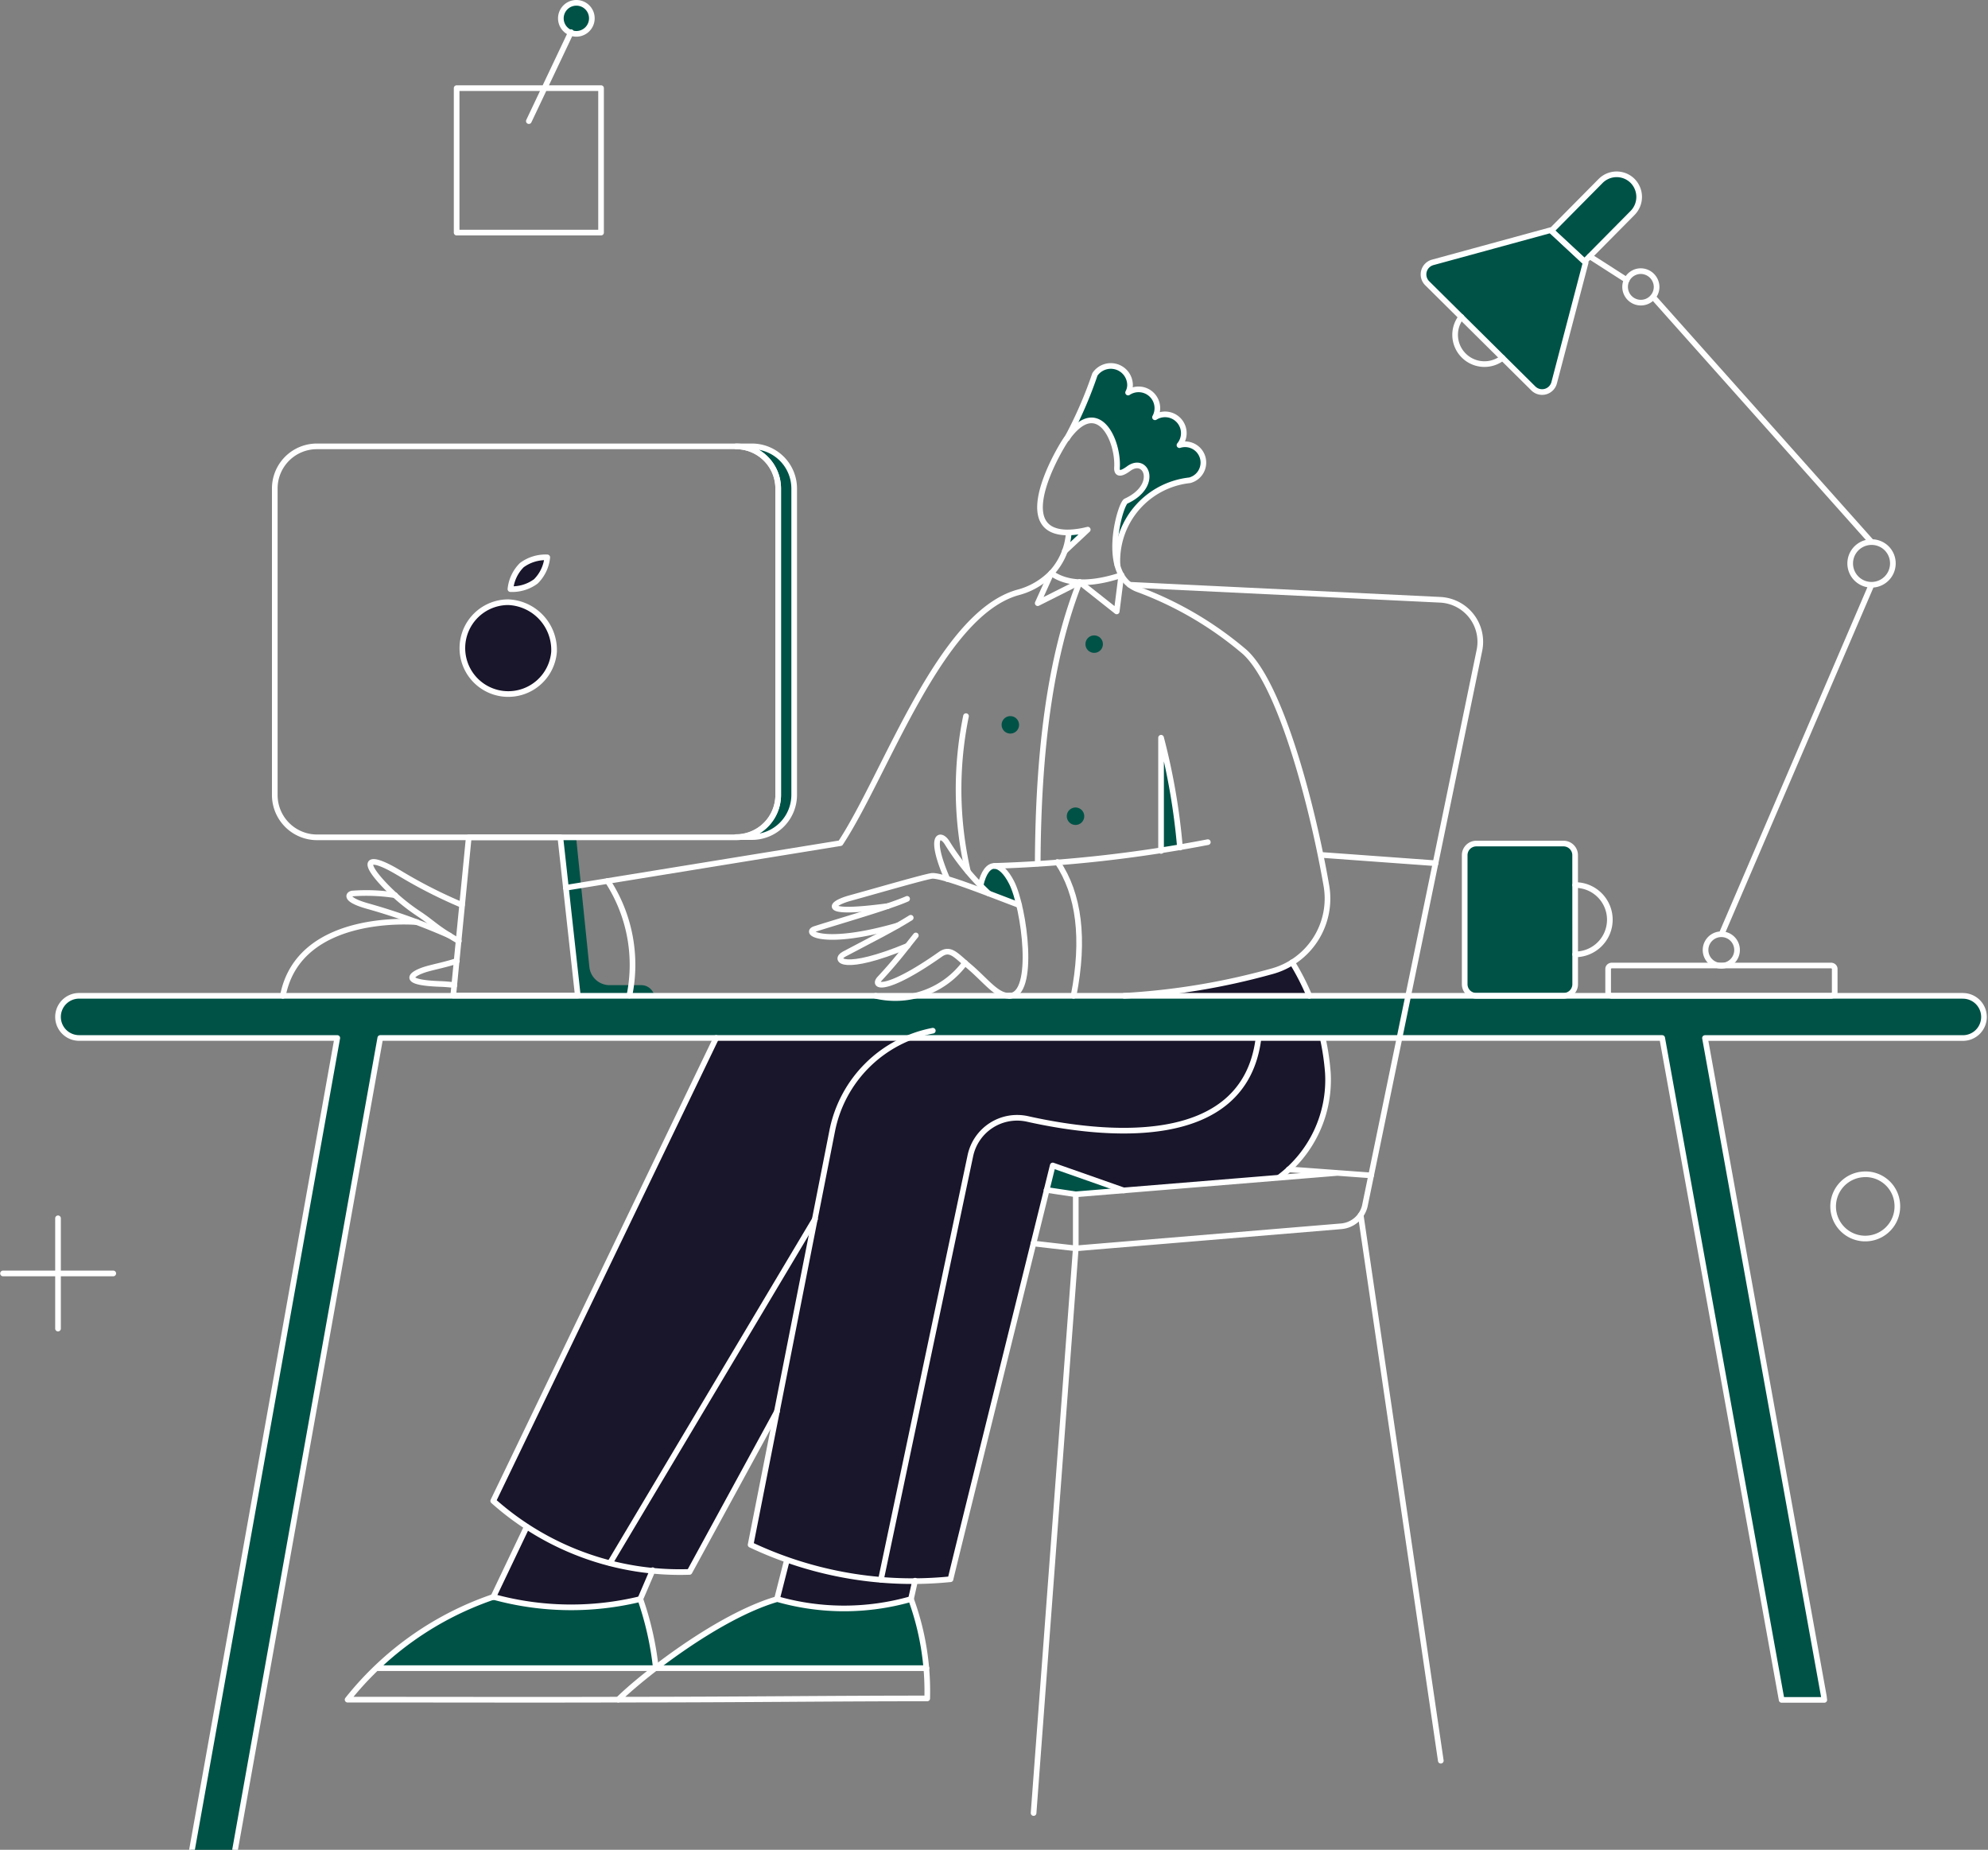 <svg xmlns="http://www.w3.org/2000/svg" width="703" height="654" fill="none"><rect width="100%" height="100%" fill="#808080" stroke="none"/><path fill="#19152A" d="M456.934 340.237c-10.761 6.63-44.883 11.018-59.383 11.825h65.395a93.67 93.67 0 0 0-6.012-11.825ZM467.65 366.981h-214.4l-78.835 163.672a103.701 103.701 0 0 0 11.893 9.07l-11.807 24.859a103.654 103.654 0 0 0 51.928.771l4.348-10.143a116.7 116.7 0 0 0 13.047.546l30.875-56.506-9.281 46.904a117.094 117.094 0 0 0 12.849 5.412l-3.423 13.778a86.117 86.117 0 0 0 47.301 0l1.452-6.49c4.144-.027 8.316-.189 12.515-.537L370.131 420.7l10.283 1.542 71.551-5.741c14.711-12.028 21.12-26.979 15.685-49.52ZM195.923 230.477a16.24 16.24 0 0 1-28.119 9.675 16.242 16.242 0 0 1-2.936-17.515 16.238 16.238 0 0 1 14.86-9.726 16.9 16.9 0 0 1 16.195 17.566ZM189.496 205.542a14.095 14.095 0 0 1-8.997 2.742c.316-3.21 1.74-6.21 4.027-8.484a14.1 14.1 0 0 1 8.998-2.742 13.878 13.878 0 0 1-4.028 8.484Z"/><path fill="#005247" d="M377.928 188.25a24.432 24.432 0 0 1-1.353 6.598l8.226-7.712a27.922 27.922 0 0 1-6.873 1.114ZM410.661 260.897v39.932c2.228-.343 4.456-.686 6.684-1.114a246.967 246.967 0 0 0-6.684-38.818ZM360.704 320.109l-10.454-3.856a63.301 63.301 0 0 1-3.513-3.256c2.751-11.911 10.111-7.455 13.967 7.112ZM280.842 172.722v108.312a14.922 14.922 0 0 1-14.91 14.91h-5.656a14.917 14.917 0 0 0 14.91-14.91V172.722a14.918 14.918 0 0 0-14.91-14.91h5.656a14.921 14.921 0 0 1 14.91 14.91ZM226.772 348.301h-11.14a7.18 7.18 0 0 1-7.216-6.427l-4.695-45.835h-5.656l6.256 57.069h27.163a4.702 4.702 0 0 0-1.347-3.391 4.737 4.737 0 0 0-3.365-1.416ZM417.088 157.298a6.636 6.636 0 0 0-.117-8.626 6.638 6.638 0 0 0-8.537-1.228 6.625 6.625 0 0 0 .748-4.286 6.64 6.64 0 0 0-10.26-4.454c3.996-7.194-7.459-13.341-11.726-6.427a145.512 145.512 0 0 1-9.854 22.622c10.968-15.334 18.338.943 17.652 10.54.086 1.885 1.028 2.399 4.113.171 6.341-4.627 10.883 6.17-.942 11.483a33.636 33.636 0 0 0-3 22.793c-.085-1.2-1.456-25.107 25.536-30.077a6.255 6.255 0 0 0 4.961-6.084 6.634 6.634 0 0 0-.69-3.008 6.658 6.658 0 0 0-7.884-3.419ZM390.011 227.735c0 .818-.325 1.603-.902 2.181a3.097 3.097 0 0 1-2.183.904 3.095 3.095 0 0 1-2.183-.904 3.088 3.088 0 0 1 0-4.362 3.095 3.095 0 0 1 2.183-.904c.816 0 1.601.325 2.183.904.577.578.902 1.363.902 2.181ZM360.362 256.27c0 .818-.325 1.603-.902 2.181a3.097 3.097 0 0 1-2.183.904 3.097 3.097 0 0 1-2.183-.904 3.087 3.087 0 0 1 2.183-5.266c.816 0 1.601.325 2.183.904.577.578.902 1.363.902 2.181ZM383.413 288.575c0 .818-.325 1.603-.902 2.181a3.097 3.097 0 0 1-2.183.904 3.095 3.095 0 0 1-2.183-.904 3.088 3.088 0 0 1 0-4.363 3.099 3.099 0 0 1 2.183-.903 3.1 3.1 0 0 1 2.183.903c.577.579.902 1.364.902 2.182ZM552.889 298.258H522.04a4.109 4.109 0 0 0-2.908 1.205 4.109 4.109 0 0 0-1.205 2.908v45.587a4.11 4.11 0 0 0 4.113 4.113h30.849a4.163 4.163 0 0 0 2.891-1.222 4.15 4.15 0 0 0 1.222-2.891v-45.605a4.13 4.13 0 0 0-1.209-2.897 4.12 4.12 0 0 0-2.904-1.198ZM548.379 81.364 506.648 92.76a4.416 4.416 0 0 0-3.112 3.117 4.446 4.446 0 0 0 0 2.279 4.443 4.443 0 0 0 1.141 1.974l37.532 37.189a4.406 4.406 0 0 0 7.37-1.971l11.139-42.502-12.339-11.483Z"/><path fill="#005247" d="M577.292 63.93a8.008 8.008 0 0 0-5.673-2.303 7.997 7.997 0 0 0-5.638 2.388l-17.395 17.567 11.726 10.882 17.052-17.223a8.082 8.082 0 0 0 2.278-5.67 8.09 8.09 0 0 0-2.35-5.641ZM209.291 6.498a5.486 5.486 0 0 1-6.566 5.362A5.485 5.485 0 0 1 203.816 1a5.47 5.47 0 0 1 5.067 3.394c.273.668.412 1.383.408 2.104ZM322.144 565.353a86.114 86.114 0 0 1-47.3 0c-14.482 4.199-42.931 24.422-42.931 24.422h95.715a111.479 111.479 0 0 0-5.484-24.422ZM226.428 565.353a103.654 103.654 0 0 1-51.928-.771 105.696 105.696 0 0 0-41.302 25.193h98.629a171.075 171.075 0 0 0-5.399-24.422ZM397.38 420.88l-16.967 1.371-10.283-1.542 2.143-8.655 25.107 8.826Z"/><path fill="#005247" d="M694.123 352.071H27.971a7.454 7.454 0 1 0 0 14.91h91.296L67 656c-.07.424-.1.857-.086 1.285h15.082l52.474-290.304h453.312L630.028 601h15.081c-.086-.428-.086-.857-.171-1.353l-42.02-232.648h91.205a7.46 7.46 0 0 0 5.273-2.183 7.457 7.457 0 0 0-5.273-12.727v-.018Z"/><path stroke="#fff" stroke-width="2" d="M209.291 6.498a5.486 5.486 0 0 1-6.566 5.362A5.485 5.485 0 0 1 203.816 1a5.47 5.47 0 0 1 5.067 3.394c.273.668.412 1.383.408 2.104Z"/><path stroke="#fff" stroke-linejoin="round" stroke-width="2" d="M577.292 63.93a7.997 7.997 0 0 0-11.311.085l-17.395 17.567 11.726 10.882 17.052-17.223a8.077 8.077 0 0 0 2.278-5.67 8.086 8.086 0 0 0-2.35-5.641ZM694.124 352.071H27.971a7.454 7.454 0 1 0 0 14.91h91.296L67.586 655.715c-.071.424-.1.857-.086 1.285h15.081l51.889-290.019h453.312L630.028 601h15.081c-.086-.428-.086-.857-.171-1.353l-42.02-232.648h91.206a7.46 7.46 0 0 0 5.272-2.183 7.458 7.458 0 0 0 0-10.544 7.46 7.46 0 0 0-5.272-2.183v-.018Z"/><path stroke="#fff" stroke-linecap="round" stroke-linejoin="round" stroke-width="2" d="M341.253 340.417a30.663 30.663 0 0 1-14.066 10.558 30.666 30.666 0 0 1-17.554 1.096M147.44 326.021s-41.667-3.851-47.409 26.05M162.247 332.705c-1.286-.685-2.323-1.353-3.342-1.971-4.844-2.927-6.598-4.884-10.883-7.712a70.165 70.165 0 0 1-11.396-9.426c-9.517-9.764-6.341-11.482 4.37-5.055.065.009.125.04.171.085a170.417 170.417 0 0 0 22.194 11.316"/><path stroke="#fff" stroke-linecap="round" stroke-linejoin="round" stroke-width="2" d="M158.905 330.734a214.898 214.898 0 0 0-28.864-10.373c-8.307-2.336-6.855-4.207-5.484-4.455a65.919 65.919 0 0 1 15.167.599M160.704 348.301a52.484 52.484 0 0 0-5.227-.429c-14.815-.541-9.592-3.838-4.455-5.312 2.66-.763 7.026-1.629 10.539-2.828M481.184 429.62 509.5 622.5M507.662 305.199l-40.103-2.914M323.596 558.863l-1.452 6.49M274.757 565.353l3.509-13.778M230.799 555.156l-4.371 10.197M174.415 564.668l11.893-24.945M274.758 499.029l-30.934 56.727a99.154 99.154 0 0 1-69.409-25.103l78.835-163.672M311.518 558.521l31.62-149.894a16.911 16.911 0 0 1 7.39-10.739 16.89 16.89 0 0 1 12.832-2.286c26.605 5.948 76.621 11.414 81.654-28.422M200.081 313.881l97.127-15.785c16.024-24.354 35.056-80.765 62.639-88.604a25.516 25.516 0 0 0 11.911-6.855M377.928 188.25a30.713 30.713 0 0 0 6.724-.992l-8.118 7.59M396.523 203.314a10.882 10.882 0 0 0 6.169 5.141 125.139 125.139 0 0 1 37.532 22.099c12.691 11.645 23.903 54.314 28.792 82.434a26.672 26.672 0 0 1-3.797 19.077 26.667 26.667 0 0 1-15.74 11.428 245.543 245.543 0 0 1-51.928 8.569"/><path stroke="#fff" stroke-linecap="round" stroke-linejoin="round" stroke-width="2" d="M427.114 297.744a476.94 476.94 0 0 1-75.407 8.397"/><path stroke="#fff" stroke-linecap="round" stroke-linejoin="round" stroke-width="2" d="M417.259 299.647a230.195 230.195 0 0 0-6.683-38.817v40.017M214.86 311.454a54.265 54.265 0 0 1 7.712 40.531M320.773 317.795c-6.598 2.914-23.479 7.717-32.562 10.626-4.285 1.353 3.342 6.255 29.22-1.2"/><path stroke="#fff" stroke-linecap="round" stroke-linejoin="round" stroke-width="2" d="M322.058 324.479c-6.255 3.942-15.334 8.479-23.564 12.854-3.856 2.052-.343 6.512 22.45-2.914"/><path stroke="#fff" stroke-linecap="round" stroke-linejoin="round" stroke-width="2" d="M323.858 330.734c-3.608 4.456-6.733 8.777-12.768 15.253-2.809 3.017 2.35 4.848 21.423-8.569 3.518-2.476 5.412.239 10.025 4.113 6.103 5.119 10.198 11.054 14.653 10.454M334.997 310.769c-6.855-15.785-2.399-16.687 0-12.682a86.832 86.832 0 0 0 14.644 17.819"/><path stroke="#fff" stroke-linecap="round" stroke-linejoin="round" stroke-width="2" d="M346.737 312.997c2.138-9.291 7.094-8.623 11-.965 4.51 8.857 8.623 40.039-.803 40.039"/><path stroke="#fff" stroke-linecap="round" stroke-linejoin="round" stroke-width="2" d="M360.389 319.992c-10.08-3.762-26.253-10.337-30.619-10.337-1.628 0-20.223 5.412-29.22 7.883-5.913 1.633-8.736 4.361.857 4.028 4.027-.14 8.483-.686 12.511-1.2M341.596 253.194a129.029 129.029 0 0 0 .685 54.927M204.321 351.986h-44.045l5.484-55.956h32.391l6.17 55.956ZM195.923 230.477a16.24 16.24 0 0 1-28.119 9.675 16.235 16.235 0 0 1 11.923-27.241 16.9 16.9 0 0 1 16.196 17.566ZM189.496 205.542a14.095 14.095 0 0 1-8.997 2.742c.316-3.21 1.74-6.21 4.027-8.484a14.1 14.1 0 0 1 8.998-2.742 13.878 13.878 0 0 1-4.028 8.484ZM377.328 154.985a147.548 147.548 0 0 0 9.855-22.622 6.808 6.808 0 0 1 7.599-2.684 6.803 6.803 0 0 1 3.473 2.435 6.831 6.831 0 0 1 1.353 4.019 5.695 5.695 0 0 1-.686 2.656 6.64 6.64 0 0 1 10.26 4.455 6.625 6.625 0 0 1-.748 4.286 6.638 6.638 0 0 1 8.654 9.854 6.478 6.478 0 0 1 5.02.445 6.432 6.432 0 0 1 1.984 1.633 6.53 6.53 0 0 1 1.196 2.278c.239.831.311 1.702.212 2.562a6.52 6.52 0 0 1-.803 2.442 6.44 6.44 0 0 1-1.691 1.938 6.435 6.435 0 0 1-2.31 1.127 28.66 28.66 0 0 0-18.77 9.943 28.67 28.67 0 0 0-6.765 20.134M396.523 203.314l-1.628 12.853-13.11-10.368-14.825 7.455 4.799-10.626"/><path stroke="#fff" stroke-linecap="round" stroke-linejoin="round" stroke-width="2" d="M381.785 205.799c-10.797 27.249-14.653 61.439-14.825 99.486M557.02 312.911c3.251 0 6.368 1.29 8.663 3.59a12.232 12.232 0 0 1 3.59 8.664c0 3.251-1.289 6.368-3.59 8.663a12.235 12.235 0 0 1-8.663 3.59M669.359 199.201a7.53 7.53 0 0 1-1.272 4.189 7.542 7.542 0 1 1-10.458-10.459 7.535 7.535 0 0 1 4.189-1.271 7.47 7.47 0 0 1 2.891.562c.92.376 1.755.932 2.454 1.633a7.426 7.426 0 0 1 1.632 2.453c.379.918.569 1.901.564 2.893ZM608.776 330.306l53.042-123.565M661.818 191.66l-77.292-86.718M575.272 99.03l-13.111-8.398M531.313 126.536a10.376 10.376 0 0 1-9.958 1.555 10.338 10.338 0 0 1-4.28-2.967 10.328 10.328 0 0 1-2.241-9.089c.342-1.45.992-2.808 1.912-3.981M585.812 101.428a5.562 5.562 0 0 1-3.437 5.146 5.572 5.572 0 0 1-7.279-7.277 5.567 5.567 0 0 1 5.146-3.439 5.652 5.652 0 0 1 3.919 1.653 5.654 5.654 0 0 1 1.651 3.917ZM614.261 335.876a5.564 5.564 0 0 1-3.437 5.146 5.58 5.58 0 0 1-6.07-1.209 5.527 5.527 0 0 1-1.525-2.85 5.572 5.572 0 0 1 5.462-6.657c.73 0 1.457.14 2.133.419a5.562 5.562 0 0 1 3.437 5.151ZM380.413 441.36 365.5 641M212.547 82.234h-51.071V31.163h51.071v51.071ZM187.011 42.817l14.91-31.449M40.053 450.227H1.064M20.516 469.723v-38.989M670.902 425.507a11.353 11.353 0 0 1-6.035 11.081 11.345 11.345 0 0 1-12.546-1.33 11.389 11.389 0 0 1-3.622-5.507 11.356 11.356 0 0 1 .05-6.593 11.35 11.35 0 0 1 9.813-7.933 11.214 11.214 0 0 1 8.33 2.548 11.221 11.221 0 0 1 4.01 7.734ZM231.912 589.775h95.716M133.112 589.775h98.629M231.908 589.639a110.788 110.788 0 0 0-5.48-24.29 103.666 103.666 0 0 1-51.928-.772 111.724 111.724 0 0 0-51.585 36.337c39.589 0 65.896.086 95.716 0"/><path stroke="#fff" stroke-linecap="round" stroke-linejoin="round" stroke-width="2" d="M322.144 565.353a86.117 86.117 0 0 1-47.301 0c-21.341 6.188-48.649 27.998-56.212 35.561 45.244 0 73.693-.428 109.254-.428a95.124 95.124 0 0 0-5.741-35.133ZM370.13 420.709l2.143-8.655 25.107 8.826"/><path stroke="#fff" stroke-linecap="round" stroke-linejoin="round" stroke-width="2" d="m370.13 420.709 10.283 1.542 92.532-7.559M484.869 415.567l-29.135-2.142M215.717 552.585l72.494-121.594M373.901 304.77c7.712 11.397 9.683 27.164 5.741 47.301"/><path stroke="#fff" stroke-linecap="round" stroke-linejoin="round" stroke-width="2" d="m365.417 439.646 14.996 1.714 93.808-7.798a9.4 9.4 0 0 0 8.397-7.112l40.532-196.487a14.817 14.817 0 0 0-.068-6.388 14.817 14.817 0 0 0-2.738-5.772 14.897 14.897 0 0 0-11.076-5.749l-109.832-5.313"/><path stroke="#fff" stroke-linecap="round" stroke-linejoin="round" stroke-width="2" d="M329.856 364.411a44.91 44.91 0 0 0-35.561 35.389l-28.864 146.359a133.784 133.784 0 0 0 70.694 12.177c0-.424 26.243-106.26 34.019-137.618M260.276 157.812a14.918 14.918 0 0 1 14.91 14.91V281.12c0 3.955-1.57 7.749-4.367 10.546a14.913 14.913 0 0 1-10.543 4.373H112.118a14.956 14.956 0 0 1-14.95-14.91V172.722a14.88 14.88 0 0 1 9.181-13.774 14.875 14.875 0 0 1 5.702-1.136h148.225Z"/><path stroke="#fff" stroke-linecap="round" stroke-linejoin="round" stroke-width="2" d="M280.842 172.722v108.312a14.922 14.922 0 0 1-14.91 14.91h-5.656a14.917 14.917 0 0 0 14.91-14.91V172.722a14.917 14.917 0 0 0-14.91-14.91h5.656a14.921 14.921 0 0 1 14.91 14.91ZM399.098 165.7c6.314-4.654 10.824 6.102-.943 11.483-1.637.748-6.683 17.223-1.628 26.158-8.073 2.656-17.823 4.239-24.764-.686a23.158 23.158 0 0 0 6.165-14.405c-22.279.343-1.028-33.333-.6-33.333 10.892-15.23 18.234.794 17.666 10.337-.167 2.819 1.808 2.129 4.104.446ZM452.424 416.23a43.002 43.002 0 0 0 17.138-36.982 87.76 87.76 0 0 0-1.772-12.059M456.934 340.237a87.108 87.108 0 0 1 6.066 11.83M557.02 347.958a4.111 4.111 0 0 1-4.114 4.113h-30.848a4.114 4.114 0 0 1-4.113-4.113v-45.605a4.112 4.112 0 0 1 4.113-4.113h30.83a4.104 4.104 0 0 1 2.909 1.205 4.088 4.088 0 0 1 1.204 2.908l.019 45.605ZM647.508 341.36c.338.009.659.135.902.352.239.216.375.509.384.82v8.357a1.146 1.146 0 0 1-.384.821 1.411 1.411 0 0 1-.902.352h-77.549a1.414 1.414 0 0 1-.902-.352 1.145 1.145 0 0 1-.383-.821v-8.357c.009-.311.144-.604.383-.82.244-.217.564-.343.902-.352h77.549ZM380.413 441.36v-19.109"/><path stroke="#fff" stroke-linejoin="round" stroke-width="2" d="M548.379 81.364 506.648 92.76a4.416 4.416 0 0 0-3.112 3.117 4.446 4.446 0 0 0 0 2.279 4.443 4.443 0 0 0 1.141 1.974l37.532 37.189a4.406 4.406 0 0 0 7.37-1.971l11.139-42.502-12.339-11.483Z"/></svg>